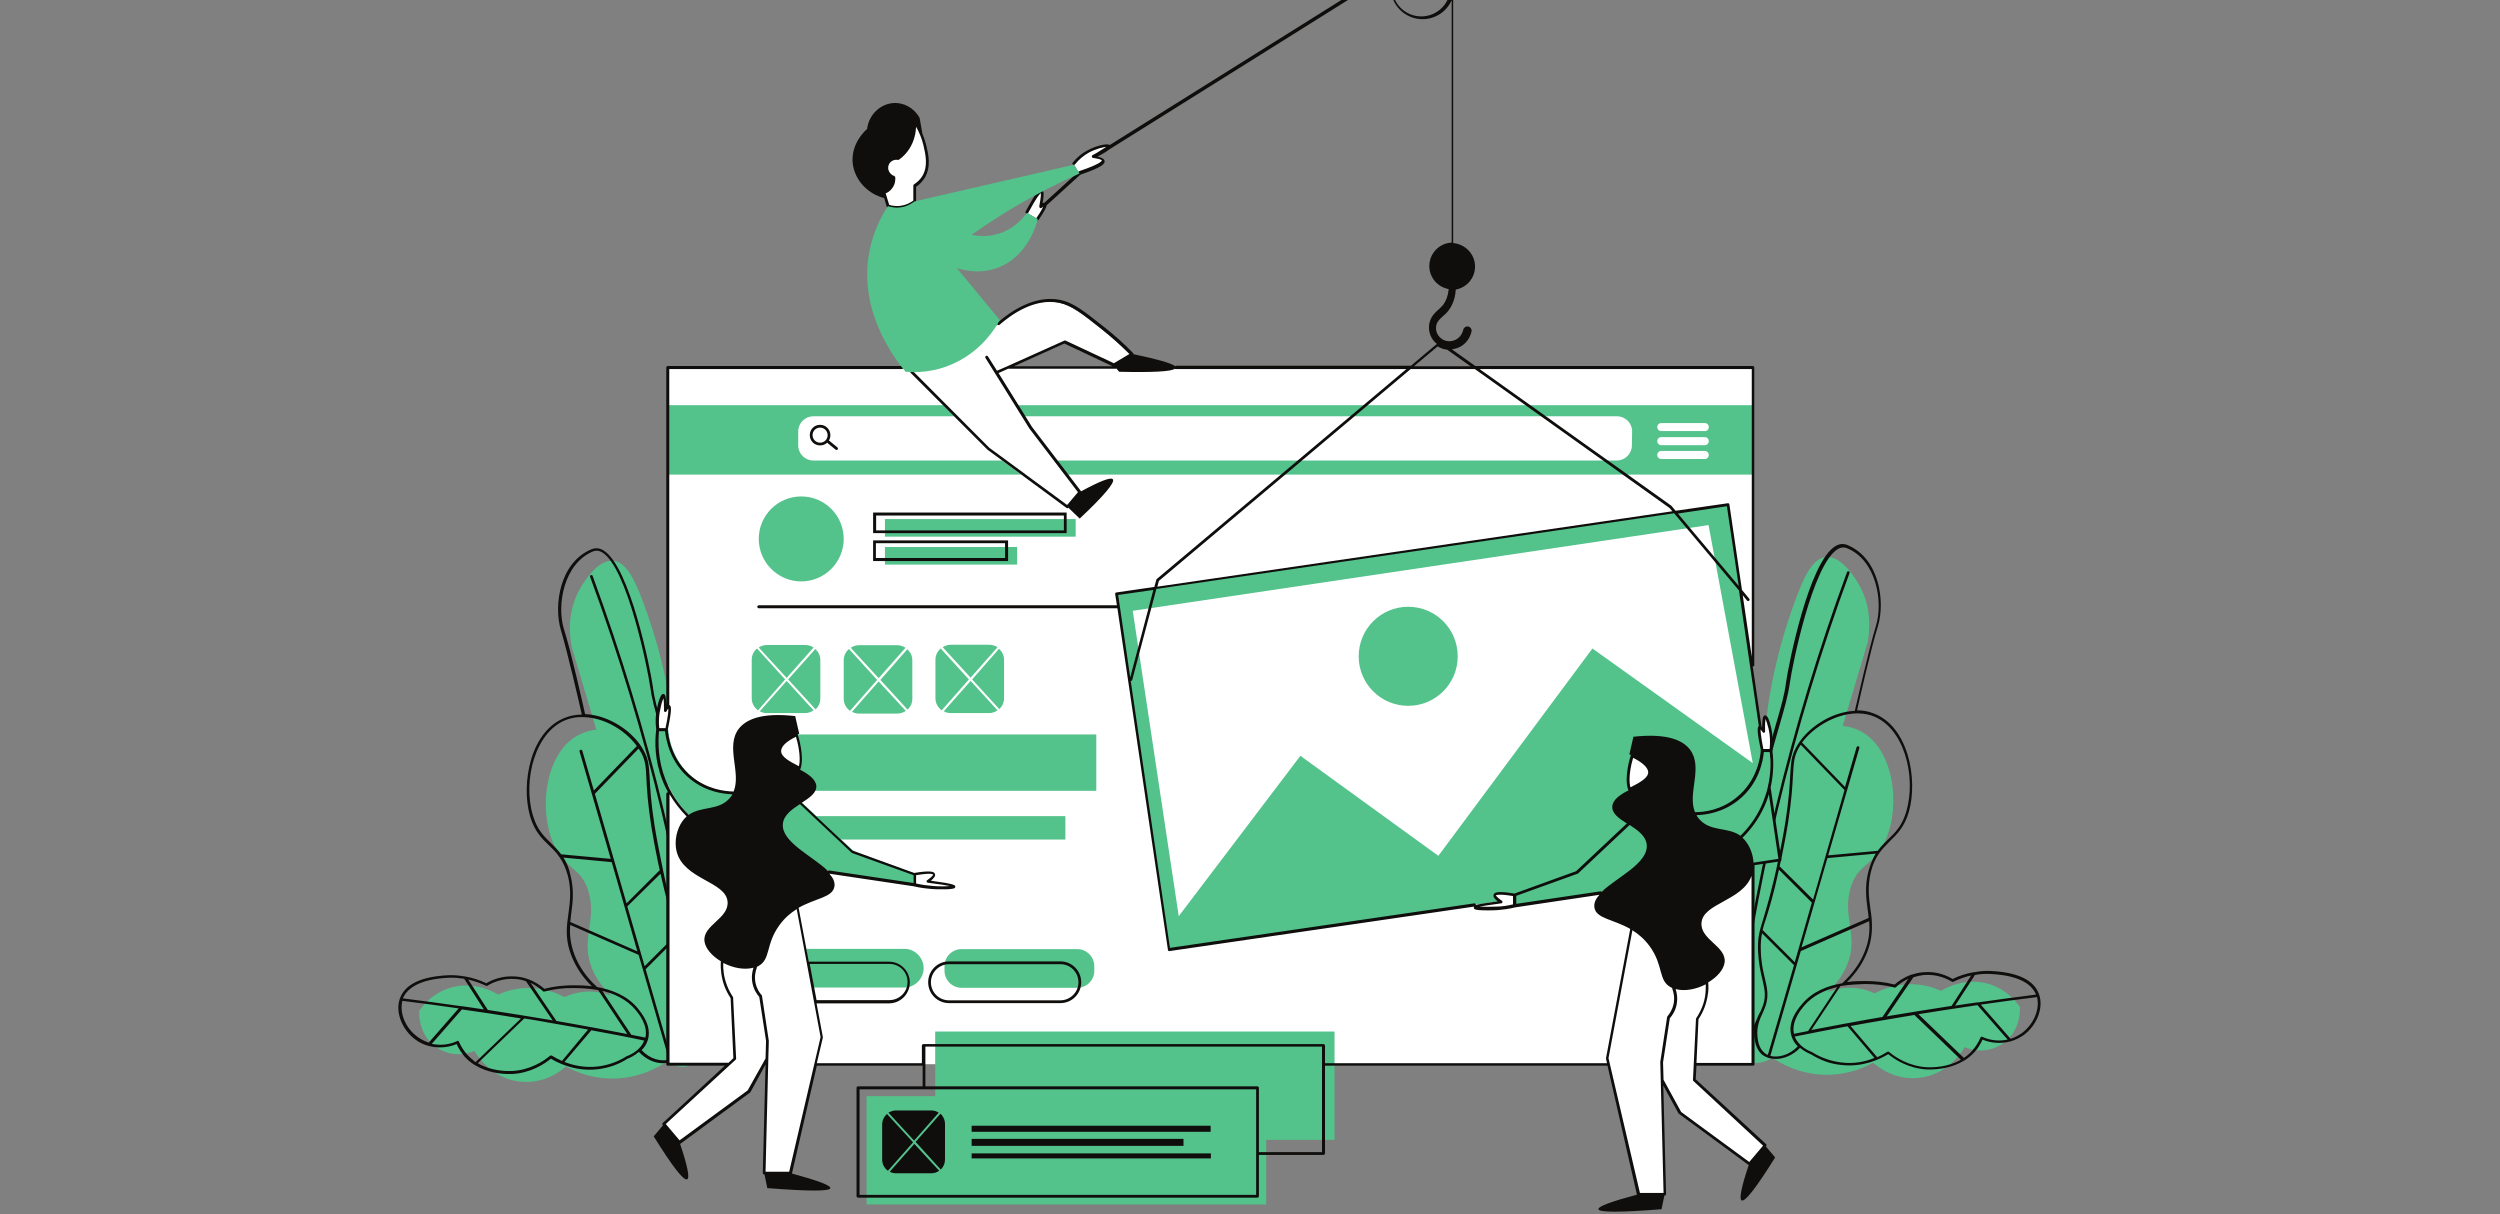 <svg xmlns="http://www.w3.org/2000/svg" xmlns:xlink="http://www.w3.org/1999/xlink" width="1050" zoomAndPan="magnify" viewBox="0 0 787.5 382.5" height="510" preserveAspectRatio="xMidYMid meet" version="1.0"><rect x="0" y="0" width="787.5" height="382.5" fill="#808080" stroke="none"/><defs><clipPath id="2af2ab7781"><path d="M 125.473 171.184 L 642.773 171.184 L 642.773 339 L 125.473 339 Z M 125.473 171.184 " clip-rule="nonzero"/></clipPath><clipPath id="2b4c2207f9"><path d="M 205.434 0 L 561.695 0 L 561.695 381.68 L 205.434 381.68 Z M 205.434 0 " clip-rule="nonzero"/></clipPath></defs><path fill="#53c28b" d="M 540.883 332.617 C 541.672 336.734 545.633 328.816 550.777 315.754 C 550.383 318.762 549.352 319.23 548.957 323.273 C 548.719 325.801 548.008 332.531 551.332 334.359 C 553.707 335.695 557.031 333.965 558.301 333.242 C 560.676 334.824 567.324 338.863 576.508 338.555 C 582.762 338.316 587.512 336.18 590.047 334.754 C 590.996 335.617 596.301 340.211 603.98 339.574 C 613.641 338.863 618.547 330.551 618.863 329.848 C 622.98 331.66 627.809 331.105 631.371 328.332 C 636.758 324.219 636.281 317.645 636.281 317.25 C 635.332 315.824 632.402 311.945 627.02 310.125 C 619.18 307.512 612.449 311.473 611.422 312.105 C 609.523 311.242 605.723 309.816 600.812 310.055 C 595.984 310.285 592.344 311.945 590.52 312.895 C 588.938 312.191 585.93 311.004 582.051 311.152 C 579.359 311.242 577.141 311.945 575.715 312.5 C 577.617 310.758 580.309 307.836 581.973 303.633 C 585.453 294.527 580.387 289.074 582.84 280.039 C 585.059 271.816 590.285 273.074 594.004 264.531 C 598.914 253.211 596.379 235.398 585.77 230.164 C 584.027 229.301 582.207 228.816 580.465 228.668 L 588.305 202.383 C 588.859 199.289 589.887 191.457 585.453 183.938 C 584.504 182.355 580.148 174.984 575.164 175.465 C 571.047 175.863 568.355 181.402 565.66 188.688 C 558.141 208.789 556.559 225.344 556.559 225.344 C 554.023 251.777 548.562 249.957 543.73 280.523 C 541.832 292.637 536.605 310.758 540.883 332.617 Z M 227.449 333.805 C 226.66 337.922 222.699 330.004 217.555 316.941 C 217.949 319.949 218.98 320.418 219.375 324.461 C 219.613 326.988 220.324 333.719 217 335.547 C 214.625 336.883 211.301 335.152 210.035 334.43 C 207.66 336.012 201.004 340.051 191.82 339.742 C 185.566 339.504 180.816 337.367 178.285 335.941 C 177.336 336.805 172.027 341.398 164.348 340.762 C 154.691 340.051 149.781 331.738 149.465 331.035 C 145.348 332.848 140.52 332.293 136.957 329.52 C 131.574 325.406 132.047 318.832 132.047 318.438 C 133 317.012 135.93 313.133 141.312 311.312 C 149.148 308.699 155.879 312.66 156.906 313.293 C 158.809 312.43 162.609 311.004 167.516 311.242 C 172.348 311.473 175.988 313.133 177.809 314.082 C 179.391 313.379 182.398 312.191 186.277 312.34 C 188.973 312.43 191.188 313.133 192.613 313.688 C 190.711 311.945 188.023 309.023 186.359 304.82 C 182.875 295.715 187.941 290.262 185.488 281.227 C 183.273 273.004 178.047 274.262 174.324 265.719 C 169.418 254.398 171.949 236.586 182.559 231.352 C 184.301 230.488 186.121 230.004 187.863 229.855 L 180.023 203.57 C 179.473 200.477 178.441 192.645 182.875 185.125 C 183.824 183.543 188.18 176.172 193.168 176.652 C 197.285 177.051 199.977 182.59 202.668 189.875 C 210.191 209.977 211.773 226.531 211.773 226.531 C 214.309 252.965 219.77 251.145 224.602 281.711 C 226.578 293.824 231.805 312.031 227.449 333.805 " fill-opacity="1" fill-rule="nonzero"/><g clip-path="url(#2af2ab7781)"><path fill="#0f0e0c" d="M 636.914 325.406 C 635.805 326.195 634.617 326.836 633.352 327.234 L 623.93 316.457 C 629.867 315.594 635.805 314.805 641.664 314.082 C 642.613 317.883 640.637 322.633 636.914 325.406 Z M 624.406 326.594 C 624.328 326.512 624.168 326.512 624.09 326.594 C 624.012 326.68 623.852 326.75 623.852 326.836 C 623.219 328.332 622.348 329.68 621.316 330.867 C 620.527 331.824 619.578 332.617 618.625 333.242 L 604.297 319.469 C 610.473 318.438 616.648 317.574 622.902 316.617 L 632.402 327.473 C 629.789 328.023 626.938 327.781 624.406 326.594 Z M 606.988 336.18 C 601.211 335.855 597.012 333.012 595.035 331.344 C 594.953 331.262 594.875 331.262 594.719 331.262 C 594.637 331.262 594.559 331.262 594.48 331.344 C 593.688 331.824 592.66 332.449 591.312 333.012 L 582.922 323.188 C 586.957 322.484 591.074 321.691 595.113 321.051 C 597.727 320.574 600.418 320.18 603.031 319.711 L 617.676 333.805 C 613.48 336.25 608.652 336.25 606.988 336.18 Z M 579.992 334.668 C 576.746 334.273 573.738 333.242 570.809 331.43 C 569.777 331.035 566.531 329.609 565.344 326.512 C 570.887 325.406 576.43 324.305 581.973 323.273 L 590.441 333.242 C 587.75 334.359 584.109 335.223 579.992 334.668 Z M 557.664 332.617 L 567.246 299.594 L 588.781 290.176 C 589.016 293.031 588.859 296.031 587.434 299.594 C 586.008 303.324 583.555 306.719 580.309 309.73 C 575.953 310.449 570.965 312.191 567.484 316.457 C 566.215 317.969 562.969 321.93 564.316 326.355 C 564.711 327.699 565.426 328.73 566.297 329.609 C 563.605 332.379 560.199 333.242 557.664 332.617 Z M 556.875 332.293 C 556.559 332.133 556.16 331.984 555.926 331.738 C 554.023 330.312 553.707 327.629 553.629 326.75 C 553.234 323.512 554.34 320.973 555.289 318.992 C 555.449 318.598 555.609 318.199 555.766 317.883 C 557.348 314.172 556.715 311.473 555.926 308.145 C 555.371 305.77 554.738 303.156 554.656 299.367 C 554.578 297.148 554.738 295.566 555.055 293.98 L 565.109 304.027 Z M 553.391 321.051 L 549.352 329.848 C 548.562 330.797 547.215 331.898 546.426 331.898 C 549.434 306.094 554.023 280.199 560.043 254.863 C 566.059 229.77 573.66 204.758 582.605 180.523 C 582.684 180.289 582.605 180.051 582.367 179.977 C 582.129 179.891 581.891 179.977 581.812 180.215 C 572.867 204.434 565.266 229.531 559.25 254.707 C 553.234 279.73 548.719 305.375 545.711 331.035 C 545.633 330.637 545.555 330.004 545.633 329.055 C 547.059 292.469 547.848 274.102 551.727 259.613 C 552.52 256.613 553.074 254.707 553.785 252.418 C 554.656 249.402 555.688 246.086 557.508 239.27 C 558.695 234.844 559.723 231.352 560.516 228.582 C 562.18 222.801 563.207 219.316 563.84 214.883 C 564.395 210.609 570.887 177.602 578.961 172.926 C 579.914 172.371 580.863 172.301 581.812 172.695 C 590.996 176.414 593.293 189.48 590.918 197.148 C 588.781 204.125 584.898 221.297 584.266 223.918 C 576.668 224.227 568.828 229.531 565.66 235.633 C 564.238 238.32 564.156 240.219 563.922 244.105 C 563.762 247.273 563.523 251.699 562.418 258.824 C 561.703 263.258 561.07 266.344 560.277 270.305 C 558.219 280.277 556.559 285.582 555.527 289.145 C 554.262 293.191 553.629 295.168 553.785 299.523 C 553.945 303.324 554.578 306.168 555.133 308.469 C 555.926 311.797 556.477 314.242 554.973 317.645 C 554.816 317.969 554.656 318.367 554.5 318.762 C 554.102 319.316 553.707 320.18 553.391 321.051 Z M 589.57 225.414 C 599.703 228.816 603.742 244.414 600.496 255.586 C 599.152 260.176 597.012 262.227 594.719 264.445 C 593.609 265.551 592.5 266.582 591.473 268.008 L 575.875 269.441 L 585.691 235.633 C 585.77 235.398 585.613 235.152 585.375 235.074 C 585.137 235 584.898 235.152 584.82 235.398 L 581.18 247.906 L 567.641 233.887 C 572.312 227.629 581.973 222.879 589.57 225.414 Z M 560.594 272.914 C 560.754 272.125 560.91 271.262 561.148 270.383 C 561.941 266.422 562.574 263.344 563.285 258.902 C 564.395 251.699 564.633 247.273 564.793 244.105 C 565.027 240.383 565.109 238.477 566.375 236.031 C 566.613 235.547 566.93 235.074 567.246 234.605 L 581.02 248.855 L 575.004 269.836 L 571.125 283.367 Z M 570.73 284.324 L 565.344 303.086 L 555.211 292.945 C 555.449 291.844 555.844 290.727 556.32 289.305 C 557.27 286.215 558.695 281.781 560.359 273.945 Z M 588.543 274.5 C 587.355 279.176 587.828 282.898 588.305 286.461 C 588.465 287.402 588.543 288.281 588.621 289.145 L 567.484 298.406 L 575.637 270.305 L 590.84 268.887 C 589.969 270.383 589.176 272.211 588.543 274.5 Z M 569.543 324.77 C 568.039 325.098 566.613 325.324 565.109 325.648 C 564.238 321.844 567.086 318.281 568.195 316.941 C 571.047 313.527 575.004 311.797 578.727 310.918 Z M 587.512 309.965 C 590.602 309.965 593.766 310.285 596.777 311.074 C 596.934 311.074 597.094 311.074 597.172 311.004 C 597.965 310.211 599.309 309.176 601.129 308.305 L 592.977 320.344 C 589.332 320.973 585.613 321.605 581.891 322.324 L 581.812 322.324 C 578.012 323.031 574.293 323.742 570.57 324.461 L 579.754 310.609 C 583.078 310.055 585.93 310.055 587.512 309.965 Z M 602.715 307.836 C 603.742 307.512 604.773 307.281 606.039 307.117 C 610.156 306.801 613.32 308.305 614.906 309.262 C 615.062 309.332 615.223 309.332 615.301 309.262 C 617.121 308.383 619.023 307.68 620.922 307.281 L 614.746 316.855 C 608.176 317.883 601.605 318.922 595.035 320.02 C 594.797 320.109 594.559 320.109 594.32 320.18 Z M 622.109 307.117 C 623.773 306.801 625.355 306.719 627.02 306.801 C 636.836 307.281 640.238 310.52 641.348 313.293 C 635.254 314.082 629.156 314.875 623.059 315.754 L 622.824 315.754 C 620.527 316.062 618.23 316.387 615.855 316.781 Z M 642.297 313.219 C 640.715 308.699 635.57 306.254 627.02 305.859 C 625.277 305.77 623.535 305.93 621.793 306.254 L 621.637 306.254 C 619.418 306.648 617.121 307.355 615.062 308.383 C 613.402 307.355 610.078 305.859 605.879 306.254 C 604.535 306.324 603.348 306.648 602.316 306.957 L 602.238 306.957 C 599.703 307.836 597.883 309.176 596.777 310.125 C 593.766 309.332 590.602 309.023 587.512 309.023 C 586.246 309.023 584.188 309.023 581.812 309.332 C 584.742 306.492 586.879 303.238 588.227 299.762 C 589.73 295.805 589.809 292.469 589.57 289.383 C 589.492 288.352 589.332 287.324 589.176 286.305 C 588.699 282.812 588.227 279.176 589.332 274.656 C 589.969 272.051 590.918 270.145 592.027 268.648 C 593.055 267.215 594.164 266.188 595.273 265 C 597.566 262.781 599.863 260.574 601.289 255.734 C 604.219 245.602 601.211 228.422 589.73 224.551 C 588.227 223.988 586.562 223.758 584.98 223.758 C 585.691 220.504 589.414 204.039 591.551 197.238 C 593.926 189.391 591.945 175.773 581.891 171.664 C 580.703 171.184 579.438 171.27 578.25 171.973 C 569.699 176.883 563.285 210.062 562.652 214.656 C 562.098 219.008 561.07 222.484 559.406 228.184 C 558.617 230.957 557.586 234.52 556.398 238.871 C 554.578 245.602 553.551 249.008 552.68 252.023 C 552.047 254.312 551.41 256.289 550.621 259.219 C 546.66 273.707 545.949 292.152 544.523 328.816 C 544.445 330.242 544.523 331.898 545.555 332.449 L 545.633 332.449 C 545.871 332.531 546.027 332.617 546.266 332.617 C 547.77 332.617 549.59 330.637 549.988 330.242 L 550.066 330.156 L 552.52 324.77 C 552.52 325.406 552.52 326.047 552.598 326.75 C 552.758 327.699 553.074 330.711 555.289 332.379 C 555.766 332.688 556.242 332.926 556.875 333.172 C 556.875 333.172 556.953 333.242 557.031 333.242 L 557.113 333.242 C 557.824 333.48 558.535 333.566 559.406 333.566 C 561.863 333.566 564.711 332.449 567.008 330.074 C 568.434 331.262 569.938 331.898 570.492 332.133 C 573.422 333.961 576.586 335.152 579.992 335.461 C 586.723 336.25 592.027 333.719 594.797 332.055 C 596.934 333.805 601.211 336.574 606.988 336.883 L 608.02 336.883 C 610.395 336.883 614.828 336.488 618.785 334.035 C 618.863 334.035 618.941 333.965 618.941 333.965 C 620.051 333.242 621.082 332.379 622.031 331.344 C 623.059 330.242 623.852 328.887 624.484 327.473 C 627.336 328.66 630.5 328.816 633.352 328.023 C 634.777 327.629 636.203 326.91 637.469 326.047 C 641.664 322.949 643.801 317.41 642.297 313.219 Z M 222.781 332.223 C 219.77 306.648 215.258 280.992 209.242 255.895 C 203.223 230.719 195.621 205.707 186.676 181.402 C 186.598 181.164 186.359 181.078 186.121 181.164 C 185.883 181.238 185.805 181.477 185.883 181.711 C 194.828 205.945 202.43 230.957 208.449 256.051 C 214.469 281.316 219.059 307.281 222.066 333.086 C 221.277 333.086 219.93 331.984 219.137 331.035 L 215.102 322.238 C 214.785 321.297 214.387 320.504 214.07 319.785 C 213.914 319.387 213.754 319.07 213.598 318.676 C 212.094 315.199 212.727 312.824 213.438 309.492 C 213.992 307.195 214.625 304.426 214.785 300.555 C 214.941 296.199 214.309 294.219 213.043 290.176 C 211.934 286.699 210.27 281.387 208.293 271.332 C 207.5 267.375 206.867 264.293 206.152 259.852 C 205.047 252.727 204.809 248.301 204.648 245.137 C 204.41 241.246 204.328 239.355 202.902 236.656 C 199.66 230.488 191.902 225.254 184.301 224.945 C 183.746 222.336 179.867 205.156 177.648 198.188 C 175.273 190.508 177.648 177.516 186.754 173.715 C 187.703 173.32 188.652 173.398 189.605 173.953 C 197.68 178.633 204.172 211.645 204.73 215.914 C 205.363 220.355 206.312 223.832 208.055 229.609 C 208.848 232.379 209.875 235.863 211.062 240.297 C 212.883 247.113 213.914 250.438 214.785 253.449 C 215.418 255.734 216.051 257.637 216.844 260.645 C 220.723 275.055 221.512 293.43 222.938 330.074 C 222.938 331.105 222.859 331.738 222.781 332.223 Z M 214.785 328.023 C 214.703 328.887 214.309 331.586 212.488 333.012 C 212.172 333.242 211.855 333.41 211.539 333.566 L 203.379 305.305 L 213.438 295.242 C 213.754 296.824 213.914 298.406 213.832 300.625 C 213.676 304.344 213.121 307.047 212.566 309.422 C 211.773 312.824 211.141 315.43 212.727 319.156 C 212.883 319.469 213.043 319.863 213.199 320.258 C 214.07 322.238 215.258 324.77 214.785 328.023 Z M 202.113 330.797 C 202.984 329.918 203.695 328.887 204.09 327.543 C 205.363 323.117 202.113 319.156 200.926 317.645 C 197.441 313.449 192.453 311.707 188.098 310.918 C 184.773 307.91 182.398 304.512 180.973 300.781 C 179.629 297.219 179.391 294.219 179.629 291.363 L 201.164 300.781 L 210.746 333.805 C 208.133 334.43 204.73 333.637 202.113 330.797 Z M 197.441 332.688 C 194.672 334.43 191.586 335.547 188.336 335.941 C 184.223 336.41 180.578 335.617 177.809 334.508 L 186.277 324.535 C 191.82 325.562 197.441 326.594 202.902 327.781 C 201.797 330.797 198.551 332.293 197.441 332.688 Z M 173.848 332.531 C 173.691 332.449 173.453 332.449 173.297 332.531 C 171.316 334.199 167.121 337.043 161.34 337.367 C 159.68 337.438 154.773 337.438 150.492 334.906 L 165.141 320.812 C 167.836 321.207 170.445 321.691 173.059 322.16 C 177.098 322.879 181.211 323.582 185.25 324.305 L 177.016 334.199 C 175.75 333.637 174.641 333.012 173.848 332.531 Z M 147.09 332.133 C 146.062 330.945 145.191 329.609 144.555 328.098 C 144.48 328.023 144.398 327.867 144.32 327.867 L 144.16 327.867 C 144.082 327.867 144.004 327.867 144.004 327.938 C 141.469 329.125 138.617 329.363 136.008 328.816 L 145.508 317.969 C 151.684 318.832 157.938 319.785 164.109 320.812 L 149.781 334.598 C 148.832 333.805 147.883 333.012 147.09 332.133 Z M 135.055 328.422 C 133.793 328.023 132.605 327.383 131.492 326.594 C 127.691 323.82 125.793 319.07 126.742 315.27 C 132.68 315.992 138.543 316.781 144.48 317.645 Z M 141.312 307.988 C 142.895 307.906 144.555 308.074 146.219 308.305 L 152.398 317.969 C 150.098 317.645 147.805 317.25 145.43 316.941 L 145.191 316.941 C 139.094 316.062 133 315.27 126.902 314.48 C 128.09 311.707 131.492 308.469 141.312 307.988 Z M 153.109 310.52 C 153.266 310.609 153.422 310.609 153.504 310.52 C 155.008 309.57 158.172 308.074 162.371 308.383 C 163.559 308.469 164.668 308.699 165.695 309.098 L 174.086 321.445 C 173.848 321.367 173.613 321.367 173.375 321.297 C 166.883 320.18 160.234 319.156 153.66 318.129 L 147.484 308.543 C 149.387 309.023 151.285 309.656 153.109 310.52 Z M 189.684 312.105 C 193.402 312.984 197.363 314.715 200.215 318.129 C 201.32 319.469 204.172 323.031 203.301 326.836 C 201.797 326.512 200.371 326.285 198.867 325.957 Z M 171.078 312.262 C 171.16 312.34 171.316 312.43 171.473 312.34 C 174.484 311.551 177.648 311.152 180.738 311.242 C 182.398 311.242 185.25 311.312 188.418 311.867 L 197.602 325.723 C 193.879 325.008 190.078 324.305 186.359 323.582 L 186.277 323.582 C 182.559 322.879 178.918 322.238 175.273 321.605 L 167.121 309.57 C 168.941 310.449 170.285 311.551 171.078 312.262 Z M 177.492 270.145 L 192.691 271.57 L 200.766 299.676 L 179.629 290.418 C 179.711 289.539 179.867 288.59 179.945 287.719 C 180.422 284.156 180.898 280.438 179.711 275.773 C 179.234 273.398 178.441 271.656 177.492 270.145 Z M 208.055 275.219 C 209.797 282.969 211.141 287.492 212.094 290.57 C 212.566 292.004 212.883 293.191 213.199 294.219 L 203.066 304.344 L 197.602 285.512 Z M 197.363 284.555 L 187.387 250.043 L 201.164 235.793 C 201.48 236.262 201.715 236.734 202.035 237.219 C 203.301 239.664 203.461 241.57 203.617 245.293 C 203.777 248.531 204.016 252.887 205.125 260.09 C 205.836 264.531 206.473 267.699 207.262 271.57 C 207.422 272.449 207.66 273.312 207.816 274.102 Z M 173.613 265.633 C 171.316 263.414 169.18 261.363 167.836 256.773 C 164.586 245.688 168.625 230.094 178.758 226.602 C 180.34 226.047 182.004 225.809 183.668 225.898 L 183.902 225.898 C 190.316 226.047 196.965 230.004 200.609 235 L 187.07 249.008 L 183.43 236.496 C 183.348 236.262 183.113 236.102 182.875 236.188 C 182.637 236.262 182.48 236.496 182.559 236.734 L 192.379 270.539 L 176.777 269.113 C 175.828 267.855 174.723 266.738 173.613 265.633 Z M 217.633 260.574 C 216.844 257.562 216.207 255.586 215.574 253.359 C 214.703 250.352 213.676 247.027 211.855 240.219 C 210.668 235.793 209.637 232.301 208.848 229.531 C 207.184 223.832 206.152 220.355 205.602 216 C 204.965 211.488 198.551 178.309 190.004 173.32 C 188.816 172.609 187.547 172.527 186.359 173.004 C 176.305 177.121 174.324 190.738 176.699 198.582 C 178.758 205.383 182.559 221.852 183.273 225.105 C 181.688 225.105 180.023 225.344 178.523 225.898 C 167.043 229.77 164.035 246.949 166.961 257.082 C 168.387 261.918 170.684 264.137 172.98 266.344 C 174.168 267.461 175.273 268.562 176.223 269.984 C 177.336 271.492 178.203 273.398 178.918 276.012 C 180.023 280.523 179.551 284.156 179.074 287.648 C 178.918 288.68 178.836 289.699 178.68 290.727 C 178.363 293.824 178.441 297.148 180.023 301.109 C 181.371 304.582 183.508 307.836 186.438 310.68 C 184.062 310.363 182.086 310.363 180.738 310.363 C 177.648 310.363 174.484 310.68 171.473 311.473 C 170.367 310.52 168.547 309.176 166.012 308.305 L 165.934 308.305 C 164.824 307.91 163.715 307.68 162.371 307.59 C 158.172 307.281 154.848 308.699 153.188 309.73 C 151.047 308.699 148.832 307.988 146.535 307.59 L 146.457 307.59 C 144.715 307.281 142.973 307.117 141.23 307.195 C 132.684 307.59 127.535 310.055 125.953 314.566 C 124.449 318.762 126.586 324.305 130.859 327.473 C 132.129 328.422 133.473 329.055 134.98 329.449 C 137.828 330.242 140.992 330.074 143.844 328.887 C 144.48 330.312 145.348 331.586 146.297 332.773 C 147.25 333.875 148.277 334.668 149.387 335.387 C 149.465 335.461 149.465 335.461 149.543 335.461 C 153.504 337.922 157.938 338.316 160.312 338.316 L 161.34 338.316 C 167.121 337.992 171.398 335.223 173.535 333.48 C 174.402 334.035 175.512 334.598 176.859 335.148 C 179.785 336.34 183.746 337.367 188.336 336.805 C 191.664 336.41 194.91 335.301 197.68 333.48 C 198.316 333.242 199.816 332.617 201.242 331.344 C 203.539 333.805 206.312 334.906 208.766 334.906 C 209.637 334.906 210.43 334.754 211.141 334.508 C 211.773 334.273 212.328 334.035 212.805 333.637 C 214.941 332.055 215.336 329.055 215.496 328.023 C 215.574 327.305 215.574 326.68 215.574 326.047 L 218.031 331.43 L 218.109 331.5 C 218.504 331.984 220.324 333.875 221.828 333.875 C 222.066 333.875 222.305 333.805 222.465 333.719 L 222.543 333.719 C 223.57 333.172 223.652 331.5 223.57 330.074 C 222.305 293.5 221.594 275.133 217.633 260.574 " fill-opacity="1" fill-rule="nonzero"/></g><path fill="#ffffff" d="M 248.984 115.766 L 210.43 115.766 L 210.43 335.223 L 229.59 335.223 L 209.164 354.062 L 214.07 359.844 L 235.922 343.773 C 237.504 340.93 239.09 338.07 240.594 335.223 L 241.465 335.223 L 240.594 369.504 L 248.906 369.504 L 256.824 335.223 L 506.602 335.223 L 516.102 376.16 L 524.414 376.16 L 523.465 340.137 C 525.363 343.535 527.266 347.027 529.086 350.43 L 550.938 366.492 L 555.844 360.723 L 533.676 340.211 C 533.758 338.555 533.836 336.973 533.914 335.301 L 552.203 335.301 L 552.203 115.766 L 248.984 115.766 " fill-opacity="1" fill-rule="nonzero"/><path fill="#53c28b" d="M 294.586 345.285 L 294.586 324.93 L 420.387 324.93 L 420.387 359.051 L 420.465 359.051 L 398.852 359.051 L 398.852 379.398 L 294.348 379.398 M 294.43 379.398 L 272.973 379.398 L 272.973 345.285 L 294.586 345.285 " fill-opacity="1" fill-rule="nonzero"/><path fill="#53c28b" d="M 236.871 257.082 L 335.598 257.082 L 335.598 264.445 L 236.871 264.445 Z M 320.395 177.84 L 278.754 177.84 L 278.754 172.301 L 320.395 172.301 Z M 338.844 169.047 L 278.754 169.047 L 278.754 163.504 L 338.844 163.504 Z M 290.945 304.98 C 290.945 308.305 288.172 311.074 284.848 311.074 L 255.953 311.074 C 255.953 309.965 255.871 308.867 255.637 307.75 C 255.238 306.324 254.844 304.98 254.449 303.633 C 254.129 302.137 253.973 300.625 253.973 299.043 L 253.973 298.883 L 284.926 298.883 C 288.172 298.883 290.945 301.652 290.945 304.98 Z M 339.316 311.152 L 302.898 311.152 C 299.891 311.152 297.516 308.699 297.516 305.77 L 297.516 304.344 C 297.516 301.344 299.969 298.969 302.898 298.969 L 339.316 298.969 C 342.324 298.969 344.699 301.418 344.699 304.344 L 344.699 305.77 C 344.781 308.699 342.324 311.152 339.316 311.152 Z M 236.871 231.352 L 345.332 231.352 L 345.332 249.094 L 236.871 249.094 Z M 453.082 269.59 L 409.621 238.082 L 371.301 288.59 L 356.812 192.398 L 538.191 165.402 L 552.125 240.383 L 501.613 204.277 Z M 544.285 158.91 L 351.746 187.105 L 368.133 299.129 L 560.676 270.938 L 544.285 158.91 " fill-opacity="1" fill-rule="nonzero"/><path fill="#53c28b" d="M 537.004 135.793 L 523.305 135.793 C 522.594 135.793 522.039 135.246 522.039 134.527 C 522.039 133.816 522.594 133.27 523.305 133.27 L 537.004 133.27 C 537.715 133.27 538.27 133.816 538.27 134.527 C 538.27 135.246 537.715 135.793 537.004 135.793 Z M 537.004 140.234 L 523.305 140.234 C 522.594 140.234 522.039 139.672 522.039 138.961 C 522.039 138.258 522.594 137.695 523.305 137.695 L 537.004 137.695 C 537.715 137.695 538.27 138.258 538.27 138.961 C 538.27 139.672 537.715 140.234 537.004 140.234 Z M 537.004 144.59 L 523.305 144.59 C 522.594 144.59 522.039 144.027 522.039 143.316 C 522.039 142.609 522.594 142.047 523.305 142.047 L 537.004 142.047 C 537.715 142.047 538.27 142.609 538.27 143.316 C 538.27 144.027 537.715 144.59 537.004 144.59 Z M 514.043 140.309 C 514.043 142.918 511.906 145.059 509.293 145.059 L 256.188 145.059 C 253.578 145.059 251.438 142.918 251.438 140.309 L 251.438 135.883 C 251.438 133.27 253.578 131.133 256.188 131.133 L 509.371 131.133 C 511.984 131.133 514.121 133.27 514.121 135.883 Z M 210.43 127.641 L 210.43 149.5 L 552.203 149.5 L 552.203 127.641 L 210.43 127.641 " fill-opacity="1" fill-rule="nonzero"/><path fill="#53c28b" d="M 261.574 274.586 L 288.648 278.617 L 288.648 275.289 L 269.016 268.254 L 252.863 253.051 L 231.566 249.719 C 229.668 249.719 223.809 249.402 218.348 245.047 C 211.301 239.355 210.586 231.191 210.508 229.855 L 207.895 229.855 C 207.5 232.777 207.105 238.871 209.797 245.762 C 211.934 251.301 215.18 254.945 217.238 256.922 Z M 503.594 281.227 L 476.516 285.273 L 476.516 281.949 L 496.152 274.895 L 512.301 259.695 L 533.598 256.375 C 535.5 256.375 541.355 256.051 546.82 251.699 C 553.867 245.996 554.578 237.844 554.656 236.496 L 557.43 236.496 C 557.824 239.426 558.219 245.531 555.527 252.418 C 553.391 257.961 550.145 261.594 548.086 263.574 L 503.594 281.227 " fill-opacity="1" fill-rule="nonzero"/><path fill="#ffffff" d="M 288.094 278.387 C 289.441 278.695 291.418 279.09 293.793 279.25 C 296.961 279.488 300.602 279.336 300.684 278.941 C 300.684 278.695 299.258 278.219 292.289 277.355 C 293.793 276.32 294.508 275.527 294.348 275.133 C 294.109 274.5 292.055 274.5 288.094 275.133 Z M 210.035 229.609 C 210.984 224.945 211.301 222.484 210.746 222.336 C 210.508 222.246 210.113 222.645 209.559 223.594 C 209.559 219.801 209.32 218.922 209.004 218.844 C 208.527 218.77 207.816 221.148 207.5 222.73 C 206.867 225.57 207.023 227.945 207.262 229.609 Z M 245.66 236.586 C 245.66 238.871 248.828 240.383 251.914 242.039 C 253.262 238.238 251.043 231.512 251.043 231.512 C 248.43 232.625 245.66 234.445 245.66 236.586 Z M 477.07 281.711 C 473.191 281.07 471.055 281.07 470.816 281.711 C 470.66 282.18 471.371 282.898 472.875 283.93 C 465.988 284.789 464.484 285.273 464.484 285.512 C 464.484 285.906 468.203 286.066 471.371 285.82 C 473.746 285.668 475.727 285.273 477.07 284.949 Z M 557.902 236.262 C 558.141 234.605 558.219 232.23 557.664 229.371 C 557.348 227.789 556.637 225.414 556.16 225.5 C 555.926 225.5 555.609 226.363 555.609 230.25 C 555.055 229.301 554.656 228.906 554.422 228.977 C 553.945 229.133 554.184 231.59 555.133 236.262 Z M 326.809 68.984 C 328.629 66.285 329.422 64.781 329.105 64.547 C 328.945 64.387 328.473 64.625 327.758 65.184 C 328.391 62.172 328.391 60.586 327.996 60.43 C 327.363 60.191 325.859 62.406 323.484 67.004 Z M 340.031 54.648 C 345.176 52.984 347.629 51.641 347.551 50.77 C 347.473 50.215 346.441 49.898 344.383 49.66 C 348.578 47.445 349.371 46.652 349.293 46.336 C 349.055 45.859 345.652 46.418 342.801 48 C 340.664 49.188 339.16 50.691 338.289 51.797 Z M 335.277 108.172 L 350.637 115.367 C 352.539 114.27 354.359 113.152 356.258 111.965 C 354.199 109.914 351.113 106.984 347.074 103.73 C 340.742 98.742 337.574 96.211 333.539 95.34 C 325.145 93.598 317.23 99.691 314.219 102.305 L 287.066 117.586 L 311.211 141.82 L 336.148 160.098 L 340.031 155.438 L 324.59 135.16 L 310.738 112.992 L 313.746 117.832 C 320.793 114.664 328.234 111.34 335.277 108.172 Z M 514.121 238.082 C 514.121 238.082 511.906 244.898 513.254 248.609 C 516.34 246.949 519.508 245.445 519.508 243.156 C 519.508 241.09 516.734 239.27 514.121 238.082 Z M 286.035 46.73 C 285.008 48.312 283.82 49.34 282.949 50.055 C 281.445 49.816 280.02 50.605 279.543 51.875 C 278.988 53.379 279.781 55.277 281.523 55.914 C 281.523 56.309 281.68 57.812 280.574 59.156 C 279.781 60.105 278.832 60.504 278.438 60.664 C 278.832 62.086 279.305 63.512 279.703 64.938 C 280.492 65.18 282.234 65.645 284.453 65.18 C 286.195 64.777 287.461 63.988 288.094 63.434 L 288.094 58.523 C 288.887 58.051 289.996 57.18 290.867 55.754 C 292.922 52.43 291.973 48.551 291.262 45.699 C 290.867 43.957 289.996 41.344 288.016 38.414 C 288.172 39.684 288.254 43.246 286.035 46.73 Z M 523.465 335.301 L 524.176 335.301 L 523.543 340.211 Z M 523.465 335.301 " fill-opacity="1" fill-rule="nonzero"/><g clip-path="url(#2b4c2207f9)"><path fill="#0f0e0c" d="M 335.121 162.402 L 275.98 162.402 L 275.98 167.066 L 335.121 167.066 Z M 335.992 167.945 L 275.031 167.945 L 275.031 161.445 L 335.992 161.445 Z M 560.199 270.539 L 557.191 250.195 C 556.953 250.984 556.715 251.777 556.398 252.57 C 554.738 256.773 552.125 260.73 548.879 263.898 C 549.352 264.293 549.75 264.762 550.145 265.324 C 551.41 267.066 552.203 269.352 552.363 271.727 Z M 551.727 275.922 C 548.801 283.84 536.371 284.48 535.973 290.727 C 535.578 296.031 543.891 298.09 543.258 303.156 C 542.941 305.531 540.805 307.836 538.031 309.492 C 538.031 309.57 538.109 309.57 538.109 309.656 C 538.191 310.918 538.191 312.191 537.953 313.379 C 537.559 316.062 536.605 318.676 535.023 321.051 L 534.391 334.824 L 551.727 334.824 Z M 533.441 340.535 C 533.359 340.445 533.281 340.297 533.281 340.211 L 534.23 320.973 C 534.23 320.898 534.23 320.812 534.312 320.742 C 535.816 318.438 536.844 315.992 537.16 313.379 C 537.32 312.262 537.32 311.152 537.32 310.055 C 534.312 311.637 530.668 312.34 527.82 311.551 C 528.215 312.738 528.531 314.406 528.137 316.457 C 527.738 318.438 526.789 319.863 526 320.742 L 523.859 334.668 L 524.02 340.137 L 529.562 350.266 L 551.016 366.027 L 555.371 360.879 Z M 516.578 375.766 L 524.02 375.766 L 522.988 334.508 L 525.129 320.418 C 525.129 320.348 525.207 320.258 525.207 320.18 C 525.918 319.387 526.789 318.043 527.188 316.223 C 527.582 314.242 527.188 312.586 526.789 311.551 C 526.711 311.473 526.789 311.312 526.789 311.242 C 526.633 311.152 526.473 311.074 526.316 311.004 C 522.277 308.867 524.098 304.188 519.664 298.09 C 518.004 295.805 516.102 294.219 514.203 293.031 L 506.68 333.32 Z M 477.547 284.719 L 504.148 280.762 C 504.305 280.762 504.465 280.762 504.543 280.918 C 509.293 276.32 519.348 271.887 518.715 266.027 C 518.398 263.258 515.863 261.523 513.332 259.852 C 513.332 259.852 513.332 259.941 513.254 259.941 L 497.102 275.133 C 497.023 275.219 497.023 275.219 496.941 275.219 L 477.625 282.18 L 477.625 284.719 Z M 476.598 284.879 L 476.598 282.258 C 471.848 281.465 471.293 282.02 471.215 282.02 C 471.215 282.02 471.293 282.504 473.113 283.762 C 473.273 283.84 473.352 284.086 473.273 284.238 C 473.191 284.395 473.113 284.555 472.875 284.555 C 469.156 285.027 467.098 285.426 465.988 285.582 C 467.254 285.668 469.234 285.668 471.293 285.582 C 473.113 285.582 474.934 285.273 476.598 284.879 Z M 514.441 238.715 C 513.965 240.219 512.777 244.969 513.57 247.977 L 513.805 247.906 C 516.578 246.48 519.191 245.047 519.191 243.227 C 519.109 241.801 517.449 240.219 514.441 238.715 Z M 368.531 298.574 L 464.406 284.555 C 464.641 284.555 464.879 284.719 464.879 284.949 L 464.879 285.117 C 465.75 284.789 467.652 284.48 471.766 283.93 C 470.66 283.051 470.262 282.414 470.5 281.781 C 470.738 281.07 471.766 280.594 477.07 281.465 L 496.469 274.426 L 512.461 259.387 C 509.926 257.801 507.711 256.219 507.867 254 C 508.027 251.863 510.402 250.281 513.016 248.926 C 512.934 248.855 512.855 248.855 512.855 248.699 C 511.512 244.809 513.57 238.238 513.727 237.844 C 513.57 237.773 513.41 237.684 513.254 237.613 C 513.648 235.793 514.121 233.887 514.52 232.07 C 525.523 230.883 530.195 233.332 532.332 236.102 C 536.605 241.73 531.461 249.887 533.914 255.824 L 534.074 255.824 C 536.844 255.824 542.148 255.188 546.977 251.23 C 553.469 245.996 554.5 238.637 554.656 236.34 C 553.391 230.324 553.551 229.062 554.023 228.668 L 547.77 185.988 L 527.344 161.684 L 364.254 185.52 L 356.656 214.172 C 356.574 214.418 356.418 214.488 356.258 214.488 L 356.18 214.488 Z M 356.023 213.379 L 363.305 185.828 L 352.223 187.414 Z M 364.57 184.801 L 526.789 161.051 L 525.918 160.027 L 464.562 116.246 L 444.375 116.246 L 365.047 182.988 Z M 445.402 115.367 L 463.219 115.367 L 455.855 110.152 C 454.746 110.062 453.797 109.668 452.848 109.121 Z M 543.969 159.465 L 528.531 161.77 L 547.691 184.57 Z M 466.066 116.246 L 526.473 159.309 L 526.551 159.395 L 527.82 160.891 L 544.285 158.516 C 544.367 158.516 544.523 158.516 544.602 158.602 C 544.684 158.676 544.762 158.754 544.762 158.91 L 548.719 185.828 L 551.016 188.602 C 551.176 188.758 551.176 189.082 550.938 189.234 C 550.777 189.391 550.461 189.391 550.305 189.152 L 548.957 187.5 L 551.809 206.895 L 551.809 116.246 Z M 554.578 229.77 C 554.578 230.324 554.656 231.906 555.449 235.941 L 557.43 235.941 C 557.664 233.812 557.586 231.676 557.113 229.609 C 556.797 228.273 556.398 227.086 556.16 226.441 C 556.082 226.926 555.926 228.027 556.004 230.402 C 556.004 230.648 555.844 230.797 555.688 230.797 C 555.527 230.883 555.289 230.797 555.211 230.559 C 554.973 230.25 554.738 229.926 554.578 229.77 Z M 548.246 263.258 C 551.41 260.176 553.945 256.375 555.527 252.262 C 556.082 250.746 556.559 249.324 556.875 247.906 L 556.875 247.82 C 557.902 243.551 557.824 239.664 557.508 236.895 L 555.609 236.895 C 555.371 239.594 554.102 246.875 547.613 252.023 C 542.703 255.98 537.32 256.688 534.391 256.773 C 534.629 257.238 534.945 257.715 535.34 258.109 C 538.902 262.07 544.207 260.406 548.246 263.258 C 548.164 263.258 548.246 263.258 548.246 263.258 Z M 416.43 329.68 L 291.5 329.68 L 291.5 342.188 L 396.082 342.188 C 396.32 342.188 396.555 342.426 396.555 342.672 L 396.555 362.93 L 416.43 362.93 Z M 395.684 343.137 L 270.758 343.137 L 270.758 376.391 L 395.684 376.391 Z M 258.484 326.68 L 250.965 286.375 C 249.062 287.562 247.164 289.145 245.5 291.449 C 241.066 297.547 242.887 302.137 238.852 304.344 C 238.691 304.426 238.535 304.512 238.375 304.582 C 238.375 304.672 238.457 304.82 238.375 304.906 C 237.98 305.93 237.586 307.59 237.98 309.57 C 238.375 311.473 239.246 312.738 239.961 313.527 C 240.039 313.617 240.039 313.688 240.039 313.773 L 242.176 327.867 L 242.02 333.637 L 242.02 333.719 L 241.148 369.105 L 248.59 369.105 Z M 241.148 333.41 L 241.305 327.867 L 239.168 314.012 C 238.375 313.133 237.426 311.707 237.031 309.73 C 236.633 307.75 236.949 306.008 237.348 304.82 C 234.496 305.613 230.855 304.906 227.848 303.324 C 227.766 304.426 227.848 305.531 228.004 306.648 C 228.402 309.262 229.352 311.707 230.855 314.012 C 230.934 314.082 230.934 314.172 230.934 314.242 L 231.883 333.48 C 231.883 333.637 231.805 333.719 231.727 333.805 L 209.715 354.062 L 214.07 359.211 L 235.527 343.465 Z M 229.43 334.824 L 231.012 333.32 L 230.141 314.406 C 228.559 312.031 227.609 309.492 227.215 306.719 C 227.055 305.531 226.977 304.273 227.055 303 C 227.055 302.93 227.055 302.84 227.133 302.84 C 224.363 301.18 222.227 298.883 221.91 296.508 C 221.277 291.449 229.59 289.383 229.191 284.086 C 228.719 277.594 215.336 277.113 213.121 268.164 C 212.328 264.84 213.199 261.129 215.02 258.594 C 215.418 258.031 215.891 257.562 216.289 257.168 C 214.23 255.102 212.41 252.727 210.902 250.195 L 210.902 334.754 L 229.43 334.754 Z M 209.637 245.602 C 211.223 249.719 213.754 253.52 216.922 256.613 L 216.922 256.688 C 220.957 253.844 226.262 255.426 229.746 251.539 C 230.141 251.145 230.461 250.676 230.695 250.195 C 227.766 250.113 222.383 249.402 217.477 245.445 C 211.062 240.297 209.797 233.023 209.48 230.324 L 207.578 230.324 C 207.262 233.965 207.262 239.508 209.637 245.602 Z M 207.66 229.371 L 209.637 229.371 C 210.508 225.254 210.586 223.758 210.508 223.195 C 210.352 223.363 210.191 223.594 209.953 224.066 C 209.875 224.227 209.637 224.312 209.48 224.312 C 209.32 224.227 209.164 224.066 209.164 223.918 C 209.164 221.613 209.082 220.504 209.004 219.961 C 208.688 220.594 208.293 221.781 208.055 223.125 C 207.578 225.105 207.422 227.234 207.66 229.371 Z M 210.035 222.176 L 210.035 222.406 L 210.113 222.336 C 210.035 222.336 210.035 222.246 210.035 222.176 Z M 250.727 232.07 C 247.641 233.566 246.055 235.152 246.055 236.586 C 246.055 238.406 248.668 239.824 251.438 241.246 L 251.676 241.336 C 252.391 238.32 251.203 233.566 250.727 232.07 Z M 251.992 253.281 C 249.461 254.945 246.926 256.688 246.609 259.457 C 245.977 265.234 256.031 269.676 260.781 274.34 C 260.859 274.262 261.02 274.191 261.176 274.191 L 287.777 278.148 L 287.777 275.688 L 268.461 268.719 C 268.383 268.719 268.383 268.648 268.301 268.648 L 252.152 253.449 C 251.992 253.359 251.992 253.281 251.992 253.281 Z M 288.57 275.688 L 288.57 278.301 C 290.312 278.695 292.055 278.941 293.875 279.09 C 295.934 279.25 297.91 279.25 299.18 279.09 C 298.07 278.852 296.09 278.543 292.289 278.062 C 292.133 278.062 291.973 277.902 291.895 277.754 C 291.816 277.594 291.895 277.355 292.055 277.27 C 293.875 276.012 293.953 275.527 293.953 275.527 C 293.875 275.379 293.32 274.895 288.57 275.688 Z M 255.082 303.719 L 257.219 315.035 L 280.176 315.035 C 283.266 315.035 285.879 312.5 285.879 309.332 C 285.879 306.168 283.344 303.633 280.176 303.633 L 255.082 303.633 Z M 350.953 115.367 Z M 319.445 115.367 L 350.402 115.367 L 335.277 108.242 Z M 456.883 -4.02 C 456.883 -9.086 452.766 -13.199 447.699 -13.199 C 445.879 -13.199 444.059 -12.648 442.555 -11.617 C 440.02 -9.875 438.516 -7.105 438.516 -4.02 C 438.516 1.051 442.633 5.168 447.699 5.168 C 452.766 5.168 456.883 1.051 456.883 -4.02 Z M 561.148 270.863 C 561.148 271.094 560.992 271.332 560.754 271.332 L 552.68 272.52 L 552.68 335.223 C 552.68 335.461 552.441 335.695 552.203 335.695 L 534.391 335.695 L 534.152 339.973 L 556.32 360.398 C 556.477 360.555 556.477 360.879 556.32 361.031 L 556.242 361.117 L 559.172 364.594 C 553.234 374.094 549.75 378.605 548.641 378.141 C 547.77 377.742 548.48 374.016 550.859 366.969 C 550.777 366.969 550.777 366.969 550.699 366.891 L 528.848 350.824 C 528.77 350.824 528.77 350.738 528.691 350.66 L 523.941 341.949 L 524.812 376.16 C 524.812 376.32 524.73 376.391 524.652 376.469 C 524.574 376.555 524.414 376.629 524.336 376.629 L 524.258 376.629 L 523.387 380.91 C 510.324 381.93 503.672 381.93 503.516 380.91 C 503.355 380.031 507.395 378.535 515.629 376.32 L 506.363 335.695 L 417.379 335.695 L 417.379 363.328 C 417.379 363.562 417.141 363.801 416.902 363.801 L 396.555 363.801 L 396.555 376.785 C 396.555 377.023 396.32 377.262 396.082 377.262 L 270.281 377.262 C 270.043 377.262 269.805 377.023 269.805 376.785 L 269.805 342.672 C 269.805 342.426 270.043 342.188 270.281 342.188 L 290.629 342.188 L 290.629 335.695 L 257.297 335.695 L 249.461 369.66 C 257.613 371.879 261.652 373.391 261.574 374.254 C 261.414 375.281 254.766 375.281 241.699 374.254 L 240.832 369.984 L 240.75 369.984 C 240.594 369.984 240.512 369.898 240.434 369.828 C 240.355 369.738 240.277 369.59 240.277 369.5 L 241.148 335.301 L 236.398 344.008 C 236.398 344.098 236.316 344.098 236.238 344.168 L 214.387 360.238 C 214.387 360.238 214.309 360.238 214.23 360.328 C 216.605 367.363 217.316 371.086 216.445 371.48 C 215.418 372.035 211.855 367.523 205.918 357.949 L 208.848 354.461 L 208.766 354.387 C 208.609 354.223 208.609 353.906 208.766 353.754 L 228.32 335.695 L 210.352 335.695 C 210.113 335.695 209.875 335.461 209.875 335.223 L 209.875 250.043 C 209.875 249.797 210.113 249.559 210.352 249.559 L 210.43 249.559 C 209.797 248.371 209.164 247.113 208.688 245.84 C 206.152 239.426 206.234 233.566 206.707 229.77 C 206.391 227.395 206.473 225.105 207.023 222.801 C 207.977 218.445 208.766 218.527 209.004 218.613 C 209.48 218.684 209.797 219.008 209.875 222.008 L 209.875 115.766 C 209.875 115.527 210.113 115.297 210.352 115.297 L 284.137 115.297 C 284.375 115.297 284.609 115.527 284.609 115.766 C 284.609 116 284.375 116.246 284.137 116.246 L 210.824 116.246 L 210.824 222.09 C 211.457 222.336 211.773 223.039 210.352 229.855 C 210.508 232.07 211.539 239.508 218.031 244.738 C 222.859 248.609 228.164 249.25 230.934 249.324 L 231.094 249.324 C 233.547 243.387 228.48 235.238 232.676 229.609 C 234.812 226.84 239.484 224.312 250.488 225.57 C 250.883 227.395 251.359 229.301 251.754 231.113 C 251.598 231.191 251.438 231.281 251.281 231.352 C 251.438 231.746 253.496 238.316 252.152 242.199 C 252.152 242.277 252.074 242.363 251.992 242.434 C 254.527 243.781 256.902 245.363 257.141 247.512 C 257.297 249.719 255.082 251.23 252.547 252.887 L 268.539 267.926 L 287.938 274.98 C 293.32 274.102 294.27 274.586 294.508 275.289 C 294.746 275.844 294.348 276.477 293.242 277.43 C 301 278.457 300.918 278.852 300.918 279.336 C 300.918 279.805 300.445 280.039 298.227 280.129 L 296.566 280.129 C 295.535 280.129 294.508 280.129 293.559 280.039 C 291.656 279.883 289.68 279.645 287.777 279.176 L 261.258 275.219 C 262.445 276.566 263.078 277.902 262.84 279.25 C 262.285 282.742 256.902 282.898 251.52 285.977 C 251.52 286.066 251.598 286.066 251.598 286.137 L 254.766 302.93 L 280.02 302.93 C 283.66 302.93 286.59 305.859 286.59 309.492 C 286.59 313.133 283.66 316.062 280.02 316.062 L 257.219 316.062 L 259.199 326.68 L 259.199 326.836 L 257.297 334.906 L 290.391 334.906 L 290.391 329.363 C 290.391 329.125 290.629 328.887 290.867 328.887 L 416.902 328.887 C 417.141 328.887 417.379 329.125 417.379 329.363 L 417.379 334.906 L 506.207 334.906 L 505.891 333.48 L 505.891 333.32 L 513.488 292.793 C 513.488 292.707 513.488 292.707 513.57 292.637 C 508.184 289.539 502.801 289.383 502.246 285.906 C 502.012 284.48 502.645 283.137 503.832 281.863 L 477.309 285.82 C 475.41 286.305 473.508 286.531 471.531 286.699 C 470.738 286.77 469.551 286.77 468.441 286.77 C 466.621 286.77 464.801 286.699 464.406 286.305 C 464.324 286.215 464.246 286.066 464.246 285.906 C 464.246 285.82 464.246 285.668 464.324 285.582 L 368.371 299.594 L 368.293 299.594 C 368.215 299.594 368.133 299.594 368.055 299.523 C 367.977 299.438 367.898 299.367 367.898 299.199 L 351.984 191.609 L 239.008 191.609 C 238.773 191.609 238.535 191.371 238.535 191.133 C 238.535 190.902 238.773 190.668 239.008 190.668 L 351.824 190.668 L 351.27 187.105 C 351.27 186.859 351.43 186.621 351.668 186.621 L 363.621 184.879 L 364.254 182.59 C 364.254 182.504 364.336 182.426 364.414 182.355 L 443.027 116.246 L 370.191 116.246 C 370.113 116.246 370.035 116.246 370.035 116.16 C 369.004 117.039 363.148 117.348 352.539 117.109 L 351.668 116.09 C 351.59 116.16 351.508 116.16 351.43 116.16 L 317.547 116.16 L 314.535 117.508 L 325.066 134.457 L 340.504 154.715 L 340.504 154.793 C 346.602 151.477 350.004 150.203 350.559 150.996 C 351.273 151.945 347.789 156.141 340.109 163.352 L 336.547 159.941 C 336.469 160.027 336.309 160.098 336.23 160.098 C 336.148 160.098 336.07 160.098 335.992 160.027 L 311.055 141.652 L 286.828 117.434 C 286.668 117.277 286.668 116.953 286.828 116.793 C 286.984 116.645 287.301 116.645 287.461 116.793 L 311.609 141.027 L 336.148 159.07 L 339.555 155.039 L 324.273 135.004 L 310.422 112.754 C 310.262 112.527 310.34 112.289 310.578 112.129 C 310.816 111.965 311.055 112.043 311.211 112.289 L 314.062 116.793 C 314.062 116.793 314.141 116.715 314.219 116.715 L 317.309 115.367 L 335.277 107.293 C 335.438 107.215 335.516 107.215 335.676 107.293 L 350.875 114.418 L 355.785 111.496 C 353.012 108.727 350.082 106.105 347.074 103.73 C 340.82 98.742 337.656 96.297 333.773 95.418 C 326.016 93.754 318.574 99.066 314.855 102.305 C 314.695 102.465 314.379 102.465 314.219 102.234 C 314.062 102.066 314.062 101.75 314.301 101.602 C 318.18 98.188 325.938 92.805 334.012 94.477 C 338.129 95.34 341.297 97.879 347.707 102.938 C 350.953 105.473 354.043 108.242 356.891 111.172 C 356.973 111.25 357.051 111.41 357.051 111.566 C 364.652 113.152 369.004 114.418 370.191 115.367 C 370.273 115.297 370.352 115.211 370.508 115.211 L 444.453 115.211 L 452.609 108.332 C 452.211 108.004 451.816 107.609 451.5 107.215 C 450.152 105.473 449.758 103.098 450.473 101.047 C 451.023 99.465 452.133 98.348 453.164 97.484 C 453.637 97 454.113 96.605 454.508 96.129 C 455.539 94.785 456.172 93.043 456.328 91.152 L 456.328 91.062 C 452.848 90.43 450.234 87.422 450.234 83.789 C 450.234 79.828 453.398 76.574 457.277 76.418 L 457.277 0.102 C 455.695 3.586 452.211 6.039 448.094 6.039 C 442.555 6.039 438.043 1.523 438.043 -4.016 C 438.043 -5.996 438.594 -7.812 439.625 -9.398 L 349.215 47.207 C 348.66 47.684 347.629 48.316 345.73 49.344 C 347.156 49.66 347.789 50.059 347.945 50.691 C 348.105 51.562 347.234 52.672 340.266 55.047 L 329.66 64.703 C 329.66 65.254 329.105 66.371 327.203 69.211 C 327.125 69.379 326.965 69.379 326.809 69.379 C 326.73 69.379 326.648 69.379 326.57 69.293 C 326.332 69.141 326.332 68.895 326.492 68.66 C 327.836 66.68 328.391 65.648 328.629 65.098 C 328.469 65.184 328.312 65.332 328.074 65.492 C 327.918 65.578 327.758 65.648 327.602 65.492 C 327.441 65.422 327.363 65.184 327.363 65.023 C 327.918 62.09 327.918 61.141 327.836 60.824 C 327.52 61.062 326.492 62.172 323.879 67.074 C 323.801 67.312 323.484 67.398 323.246 67.234 C 323.008 67.164 322.93 66.836 323.086 66.609 C 326.648 59.875 327.52 59.559 328.152 59.797 C 328.707 60.031 329.023 60.824 328.391 63.992 C 328.629 63.91 328.789 63.836 329.023 63.836 L 339.711 54.094 C 339.711 54.094 339.793 54.094 339.793 54.016 C 339.793 54.016 339.871 54.016 339.871 53.938 C 346.996 51.562 347.074 50.609 347.074 50.531 C 347.074 50.531 346.918 50.059 344.305 49.742 C 344.145 49.742 343.988 49.582 343.91 49.344 C 343.91 49.188 343.988 48.949 344.145 48.871 C 344.543 48.633 344.938 48.473 345.332 48.234 L 348.5 46.258 C 347.473 46.336 345.176 46.891 342.957 48.078 C 341.297 49.027 339.871 50.215 338.605 51.797 C 338.445 51.957 338.129 52.035 337.973 51.879 C 337.812 51.719 337.734 51.402 337.891 51.246 C 339.238 49.582 340.742 48.316 342.562 47.367 C 345.176 45.941 348.344 45.23 349.293 45.547 C 349.371 45.625 349.449 45.625 349.531 45.703 L 440.336 -11.141 C 440.418 -11.219 440.574 -11.219 440.734 -11.219 C 441.129 -11.613 441.605 -12.012 442.078 -12.328 C 443.742 -13.438 445.719 -14.07 447.699 -14.07 C 452.211 -14.07 456.09 -11.062 457.277 -6.945 C 457.516 -6.945 457.754 -6.707 457.754 -6.469 L 457.754 76.57 C 461.555 76.898 464.641 80.062 464.641 83.934 C 464.641 87.586 462.031 90.586 458.547 91.219 L 458.547 91.457 C 458.387 93.918 457.516 96.293 456.172 97.949 C 455.695 98.582 455.062 99.137 454.508 99.617 C 453.637 100.41 452.848 101.113 452.527 102.145 C 452.133 103.332 452.371 104.766 453.164 105.793 C 454.191 107.141 455.855 107.773 457.516 107.375 C 459.258 106.98 460.523 105.629 460.922 103.887 C 461.078 103.18 461.793 102.699 462.504 102.855 C 463.219 103.023 463.691 103.727 463.535 104.441 C 462.898 107.211 460.84 109.355 458.07 109.91 C 457.832 109.98 457.598 109.98 457.359 110.062 L 464.723 115.293 L 552.125 115.293 C 552.363 115.293 552.598 115.523 552.598 115.762 L 552.598 209.504 C 552.598 209.734 552.441 209.973 552.125 209.973 L 554.895 228.973 C 554.973 229.059 554.973 229.059 555.055 229.133 C 555.133 225.734 555.449 225.41 556.004 225.34 C 556.715 225.254 557.348 226.684 557.984 229.527 C 558.457 231.832 558.535 234.117 558.301 236.492 C 558.695 239.422 558.773 243.461 557.746 248.062 Z M 260.703 137.07 C 260.703 135.793 259.672 134.695 258.328 134.695 C 257.059 134.695 255.953 135.715 255.953 137.07 C 255.953 138.328 256.98 139.445 258.328 139.445 C 259.672 139.445 260.703 138.414 260.703 137.07 Z M 261.574 137.07 C 261.574 137.695 261.414 138.258 261.098 138.723 L 263.789 140.941 C 263.949 141.098 264.027 141.422 263.867 141.582 C 263.789 141.652 263.633 141.73 263.551 141.73 C 263.473 141.73 263.312 141.73 263.234 141.652 L 260.543 139.445 C 259.988 139.996 259.199 140.309 258.328 140.309 C 256.504 140.309 255.082 138.883 255.082 137.07 C 255.082 135.246 256.504 133.816 258.328 133.816 C 260.148 133.816 261.574 135.32 261.574 137.07 Z M 275.902 175.773 L 316.594 175.773 L 316.594 171.113 L 275.902 171.113 Z M 275.031 170.234 L 317.547 170.234 L 317.547 176.727 L 275.031 176.727 Z M 290.867 45.699 C 290.391 43.719 289.598 41.742 288.57 39.918 C 288.488 41.82 288.016 44.434 286.434 46.887 C 285.562 48.23 284.531 49.344 283.188 50.293 C 283.105 50.371 282.949 50.371 282.871 50.371 C 281.602 50.133 280.336 50.844 279.941 51.957 C 279.703 52.586 279.703 53.301 280.02 53.934 C 280.336 54.645 280.969 55.199 281.684 55.438 C 281.84 55.52 282 55.676 282 55.832 C 282.078 56.469 282.078 57.969 280.969 59.395 C 280.336 60.188 279.625 60.664 278.988 60.898 L 280.098 64.543 C 281.129 64.859 282.633 65.094 284.375 64.699 C 285.562 64.461 286.668 63.91 287.699 63.195 L 287.699 58.445 C 287.699 58.289 287.777 58.129 287.938 58.051 C 289.043 57.336 289.914 56.469 290.547 55.438 C 292.449 52.27 291.5 48.469 290.867 45.699 Z M 268.617 51.559 C 267.906 45.227 272.656 41.027 273.133 40.633 C 273.684 36.199 277.09 32.875 281.207 32.48 C 284.609 32.164 287.938 33.98 289.68 37.148 C 289.996 38.812 290.23 40.395 290.547 42.059 C 291.023 43.246 291.418 44.355 291.734 45.621 C 292.449 48.551 293.398 52.508 291.262 56.07 C 290.547 57.18 289.68 58.129 288.57 58.844 L 288.57 63.512 C 288.57 63.672 288.488 63.75 288.41 63.832 C 287.301 64.699 285.957 65.332 284.609 65.648 C 283.898 65.812 283.188 65.883 282.551 65.883 C 281.363 65.883 280.336 65.648 279.625 65.418 C 279.465 65.332 279.387 65.25 279.305 65.094 L 278.516 62.406 C 273.133 60.98 269.254 56.625 268.617 51.559 Z M 334.012 303.715 L 298.941 303.715 C 295.852 303.715 293.242 306.246 293.242 309.414 C 293.242 312.582 295.773 315.105 298.941 315.105 L 334.012 315.105 C 337.102 315.105 339.711 312.582 339.711 309.414 C 339.711 306.246 337.18 303.715 334.012 303.715 Z M 298.941 302.836 L 334.012 302.836 C 337.656 302.836 340.582 305.766 340.582 309.414 C 340.582 313.047 337.656 315.984 334.012 315.984 L 298.941 315.984 C 295.297 315.984 292.371 313.047 292.371 309.414 C 292.371 305.766 295.297 302.836 298.941 302.836 Z M 381.355 363.32 L 306.066 363.32 L 306.066 364.902 L 381.434 364.902 L 381.434 363.32 Z M 372.805 358.738 L 306.066 358.738 L 306.066 360.945 L 372.805 360.945 Z M 381.355 354.613 L 306.066 354.613 L 306.066 356.52 L 381.355 356.52 Z M 288.016 360.32 L 280.258 369.102 C 280.891 369.426 281.523 369.582 282.234 369.582 L 293.398 369.582 C 294.348 369.582 295.141 369.258 295.852 368.793 Z M 279.387 350.891 C 278.516 351.684 277.883 352.871 277.883 354.145 L 277.883 365.301 C 277.883 366.727 278.594 368 279.703 368.793 L 287.621 359.836 Z M 296.328 368.395 C 297.199 367.602 297.676 366.488 297.676 365.227 L 297.676 354.059 C 297.676 352.801 297.121 351.609 296.25 350.82 L 288.41 359.688 Z M 279.859 350.496 C 280.574 350.098 281.363 349.789 282.156 349.789 L 293.32 349.789 C 294.191 349.789 294.98 350.027 295.695 350.496 L 287.938 359.289 L 279.859 350.496 " fill-opacity="1" fill-rule="nonzero"/></g><path fill="#53c28b" d="M 284.453 65.184 C 282.316 65.648 280.574 65.254 279.703 64.941 C 277.406 68.422 274.875 73.41 273.766 79.742 C 270.281 99.141 283.027 114.418 285.246 117.109 C 288.094 117.348 294.348 117.508 301.078 114.18 C 309.551 110.062 313.586 103.254 314.934 100.809 L 301.395 84.422 C 303.293 85.047 308.363 86.473 314.062 84.422 C 324.195 80.77 326.73 69.688 326.887 68.984 L 323.484 67.074 C 322.531 68.352 319.445 72.379 313.824 73.805 C 310.5 74.684 307.727 74.289 306.066 73.961 C 310.102 71.121 314.535 68.191 319.445 65.254 C 326.73 60.984 333.617 57.5 340.031 54.648 L 338.289 51.879 L 288.094 63.438 C 287.383 63.91 286.195 64.781 284.453 65.184 Z M 305.75 214.488 L 297.277 224.066 C 297.91 224.383 298.625 224.621 299.414 224.621 L 311.527 224.621 C 312.559 224.621 313.43 224.312 314.219 223.758 Z M 296.328 204.277 C 295.297 205.156 294.664 206.414 294.664 207.84 L 294.664 219.961 C 294.664 221.543 295.457 222.879 296.645 223.758 L 305.195 214.02 Z M 314.773 223.363 C 315.723 222.484 316.277 221.297 316.277 219.961 L 316.277 207.84 C 316.277 206.414 315.645 205.227 314.695 204.363 L 306.223 214.02 Z M 305.75 213.469 L 314.219 203.879 C 313.508 203.406 312.559 203.09 311.609 203.09 L 299.496 203.09 C 298.543 203.09 297.676 203.406 296.961 203.879 Z M 276.773 214.656 L 268.383 224.227 C 269.016 224.551 269.727 224.781 270.52 224.781 L 282.633 224.781 C 283.66 224.781 284.531 224.465 285.324 223.918 Z M 267.43 204.434 C 266.402 205.312 265.77 206.57 265.77 207.996 L 265.77 220.109 C 265.77 221.691 266.559 223.039 267.746 223.918 L 276.297 214.172 Z M 285.879 223.523 C 286.828 222.645 287.383 221.457 287.383 220.109 L 287.383 207.996 C 287.383 206.57 286.75 205.383 285.797 204.52 L 277.328 214.172 Z M 276.773 213.625 L 285.246 204.039 C 284.531 203.57 283.582 203.246 282.633 203.246 L 270.52 203.246 C 269.57 203.246 268.699 203.57 267.984 204.039 Z M 247.797 214.488 L 239.324 224.066 C 239.961 224.383 240.672 224.621 241.465 224.621 L 253.578 224.621 C 254.605 224.621 255.477 224.312 256.27 223.758 Z M 238.457 204.277 C 237.426 205.156 236.793 206.414 236.793 207.84 L 236.793 219.961 C 236.793 221.543 237.586 222.879 238.773 223.758 L 247.32 214.02 Z M 256.902 223.434 C 257.852 222.57 258.406 221.383 258.406 220.031 L 258.406 207.926 C 258.406 206.5 257.773 205.312 256.824 204.434 L 248.273 214.02 Z M 247.797 213.539 L 256.27 203.969 C 255.555 203.484 254.605 203.176 253.656 203.176 L 241.543 203.176 C 240.594 203.176 239.723 203.484 239.008 203.969 Z M 252.391 156.379 C 244.945 156.379 239.008 162.402 239.008 169.758 C 239.008 177.121 245.027 183.145 252.391 183.145 C 259.75 183.145 265.77 177.121 265.77 169.758 C 265.77 162.402 259.832 156.379 252.391 156.379 Z M 459.18 206.738 C 459.18 215.359 452.211 222.336 443.582 222.336 C 434.953 222.336 427.988 215.359 427.988 206.738 C 427.988 198.102 434.953 191.133 443.582 191.133 C 452.211 191.133 459.18 198.102 459.18 206.738 " fill-opacity="1" fill-rule="nonzero"/></svg>
